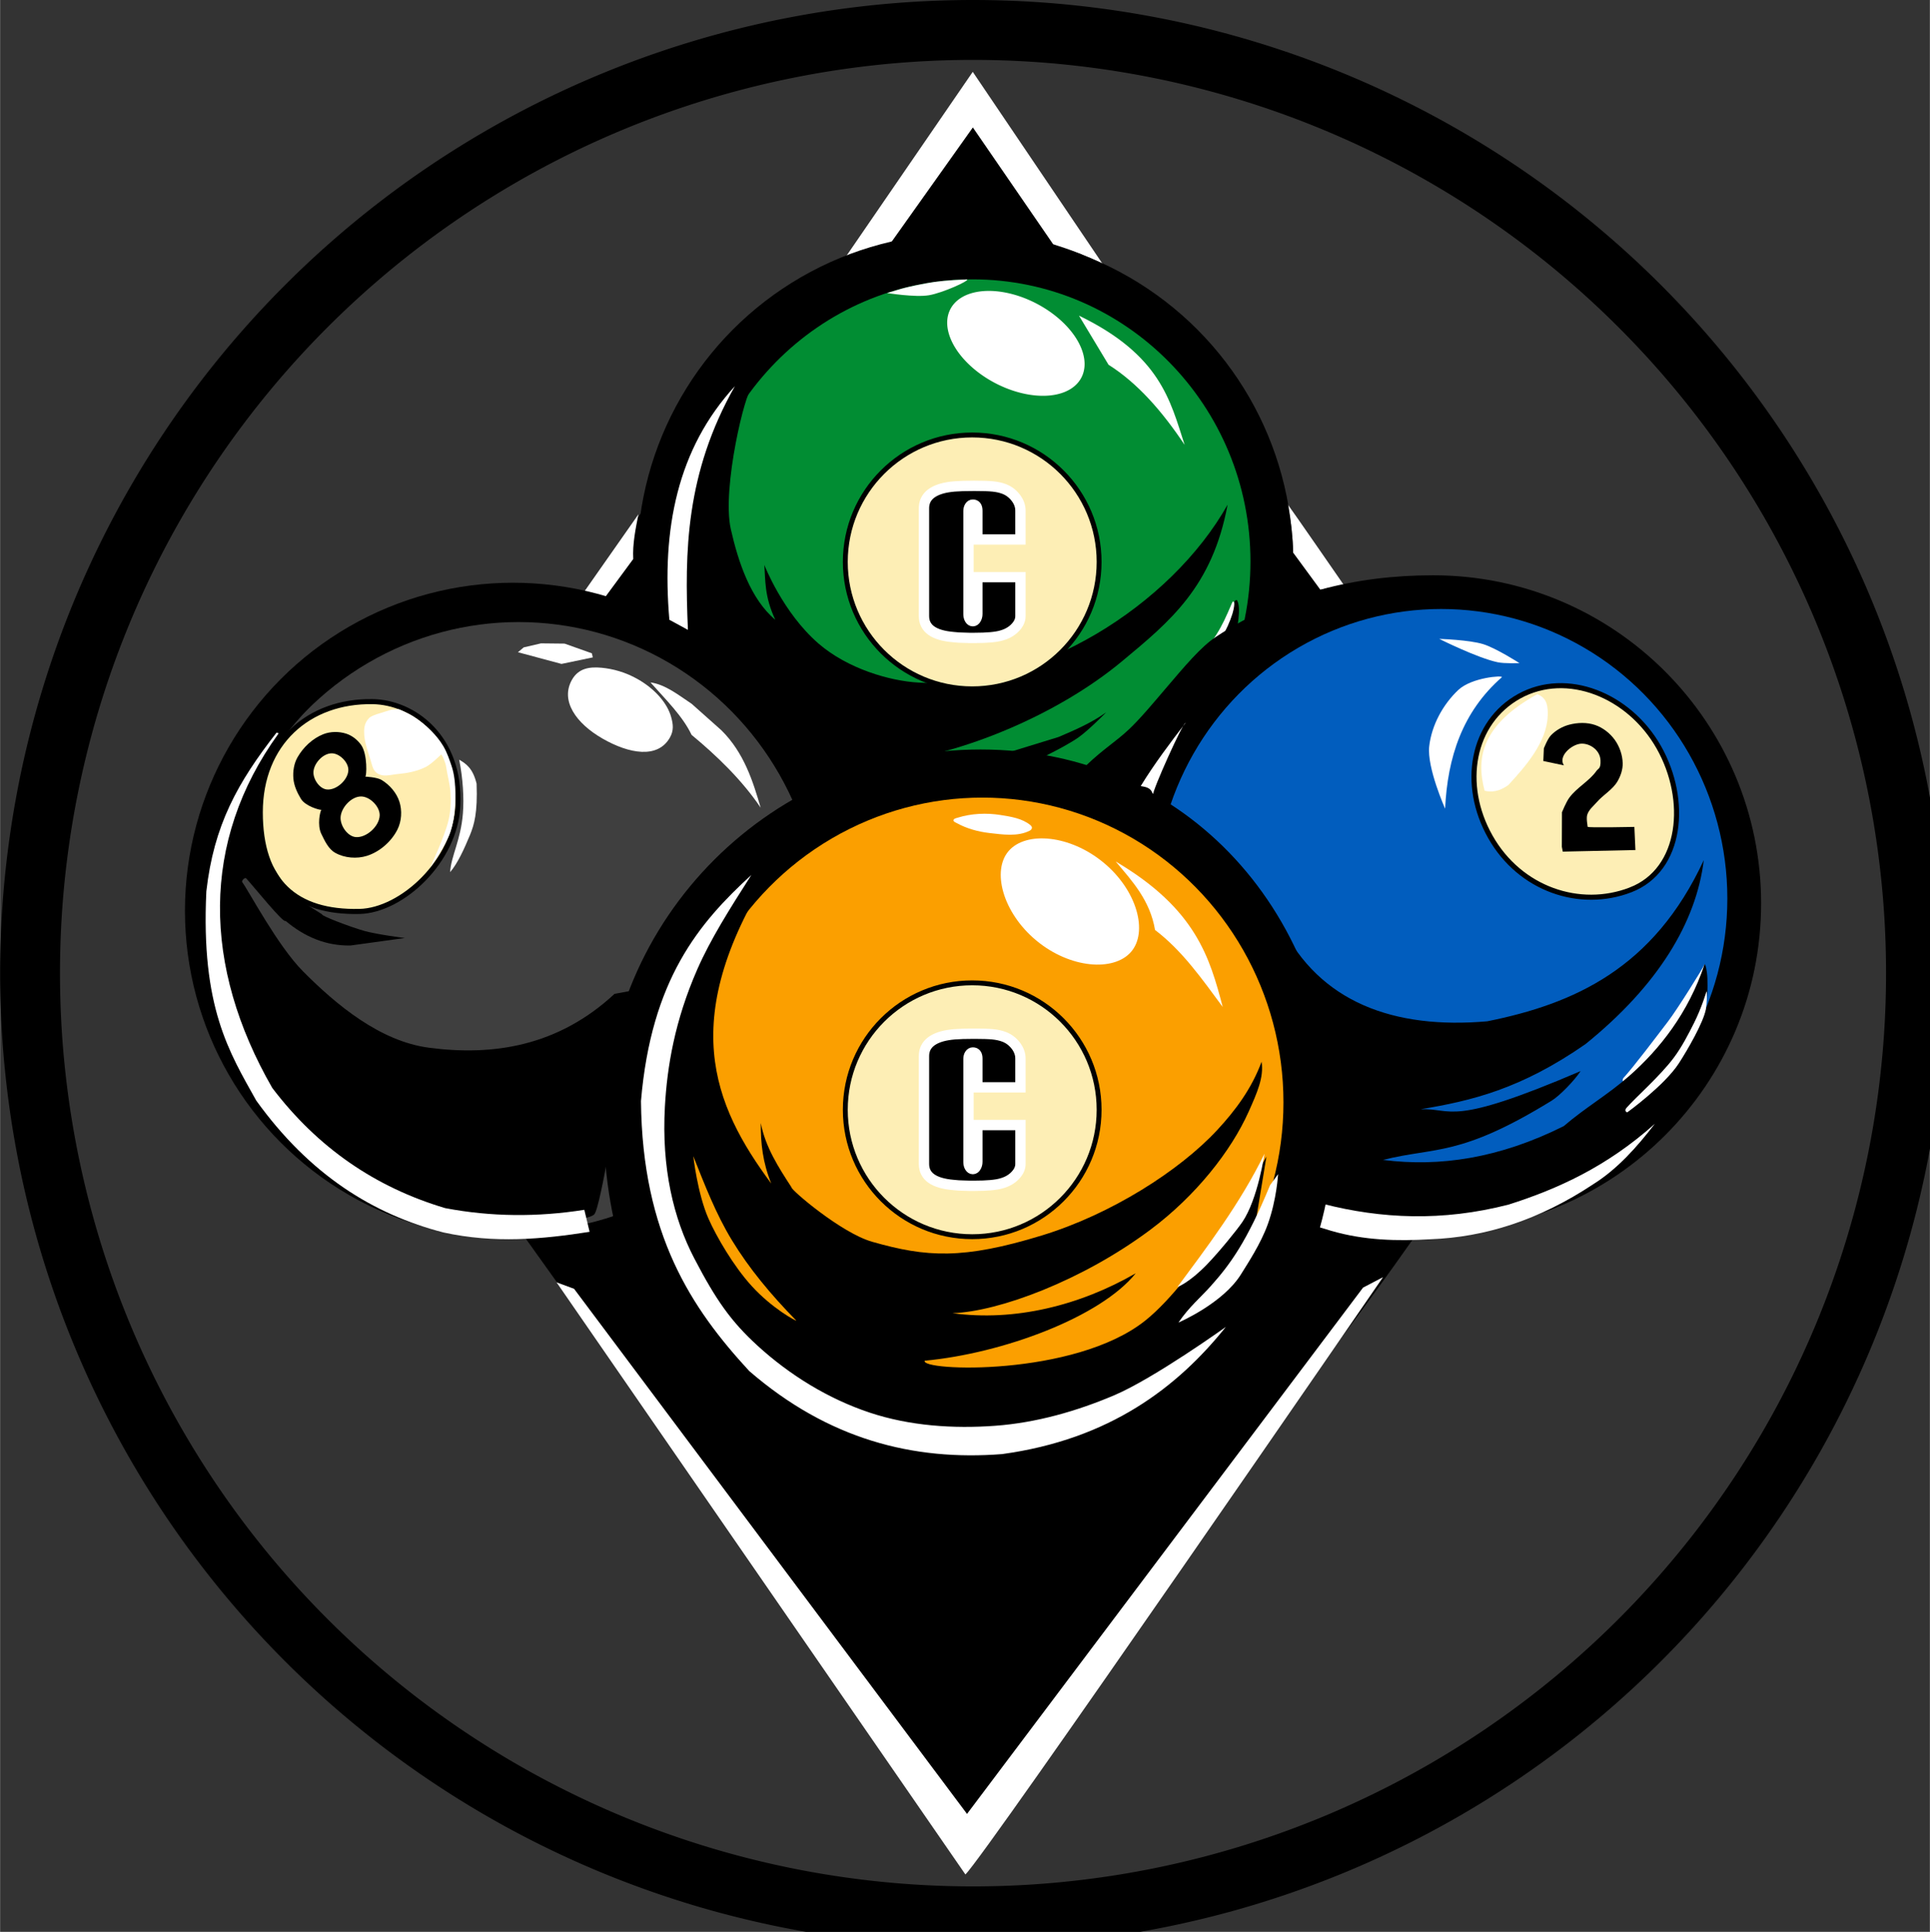 <svg xmlns="http://www.w3.org/2000/svg" xml:space="preserve" id="svg1" version="1.1" viewBox="0 0 8.464 8.471" height="32.015" width="31.992"><rect x="0" y="0" width="8.464" height="8.471" fill="#333333" stroke="none"/><defs id="defs1"></defs><g transform="translate(-64.982,-505.783)" style="display:inline" id="g717"><g style="display:inline" transform="matrix(0.021,0,0,0.021,64.982,505.783)" id="g2"><path d="M 400.146,203.2 A 196.946,196.946 0 0 1 203.2,400.146 196.946,196.946 0 0 1 6.254,203.2 196.946,196.946 0 0 1 203.2,6.254 196.946,196.946 0 0 1 400.146,203.2 Z" style="fill:none;fill-rule:evenodd;stroke:#000000;stroke-width:12.508;stroke-dasharray:none;stroke-opacity:1;paint-order:markers fill stroke" id="path12-2"></path><g transform="translate(6.607,-14.958)" style="display:inline" id="g717-5-0"><path transform="scale(0.265)" id="path21-3-2" d="m 733.083,143.867 c -15.376,5.079 -30.278,51.443 -40.596,62.537 -3.874,7.1 -98.519,117.686 -189.607,224.837 -22.027,25.911 -46.127,64.41 -65.165,90.039 -37.406,50.354 -67.215,88.201 -66.665,92.374 8.543,-1.59 -231.21,174.121 -21.099,363.484 93.658,131.345 293.281,412.968 391.271,526.468 82.685,-109.818 109.752,-139.752 159.924,-215.087 50.172,-75.335 130.256,-171.925 200.324,-274.334 106.306,-155.375 -8.48,-388.669 -3.636,-388.243 1.404,-10.588 -299.996,-406.591 -304.316,-415.808 -12.102,-14.928 -27.546,-56.294 -44.121,-66.871 -0.902,-0.306 -15.362,0.559 -16.314,0.604 z" style="font-variation-settings:normal;opacity:1;vector-effect:none;fill:#000000;fill-opacity:1;stroke:none;stroke-width:9.241;stroke-linecap:butt;stroke-linejoin:round;stroke-miterlimit:4;stroke-dasharray:none;stroke-dashoffset:0;stroke-opacity:1;-inkscape-stroke:none;paint-order:markers stroke fill;stop-color:#000000;stop-opacity:1"></path><path id="path713-5-3" d="m 126.71,122.353 c -0.592,3.034 -1.254,6.213 -1.08,9.327 l -5.896,8.002 c -1.311,-0.63 -2.951,-0.727 -4.556,-0.88 z" style="display:inline;fill:#ffffff;stroke:none;stroke-width:5.292;stroke-linecap:round;stroke-dasharray:none;stroke-opacity:1"></path><path id="path710-6-7" d="m 179.177,66.016 c -3.537,0.765 -6.735,2.31 -9.977,3.753 l 27.336,-39.81 27.108,40.085 c -3.212,-1.648 -6.698,-2.954 -10.317,-4.091 L 196.557,41.569 Z" style="display:inline;fill:#ffffff;stroke:none;stroke-width:5.292;stroke-linecap:round;stroke-dasharray:none;stroke-opacity:1"></path><path id="path712-2-5" d="m 262.222,120.144 c 0.441,0.517 12.176,17.491 12.176,17.491 -1.782,-0.218 -3.518,0.037 -5.234,0.499 l -5.729,-7.807 c -0.036,-2.868 -0.319,-6.09 -1.213,-10.182 z" style="display:inline;fill:#ffffff;stroke:none;stroke-width:5.292;stroke-linecap:round;stroke-dasharray:none;stroke-opacity:1"></path><g id="g14-9-9"><circle r="68.509" cy="132.155" cx="194.941" id="path711-1-2" style="display:inline;opacity:1;fill:#000000;fill-opacity:1;stroke:none;stroke-width:5.616;stroke-linecap:round;stroke-dasharray:none;stroke-opacity:1"></circle><ellipse ry="58.915" rx="58.055" cy="132.203" cx="196.482" id="path711-9-2-2" style="display:inline;opacity:1;fill:#018d33;fill-opacity:1;stroke:none;stroke-width:4.794;stroke-linecap:round;stroke-dasharray:none;stroke-opacity:1"></ellipse><path id="path725-7-8" d="m 249.76,120.342 c -11.844,21.072 -39.773,38.53 -64.562,37.143 -6.021,-0.337 -14.795,-2.902 -20.861,-8.138 -7.47,-6.448 -11.333,-16.428 -11.333,-16.428 0.249,3.175 -0.009,6.535 2.292,11.457 -5.164,-4.329 -7.732,-12.062 -9.286,-18.911 -1.955,-8.613 3.202,-29.357 4.292,-29.194 0,0 -6.401,9.108 -7.805,11.507 -7.081,12.095 -4.603,40.783 -4.603,40.783 -2.302,1.183 5.522,16.068 13.7,28.833 1.685,2.629 6.914,3.236 7.404,5.148 0.685,2.671 -0.003,4.188 -1.711,4.117 -1.276,-0.053 13.344,-11.549 21.719,-12.507 15.204,-1.739 35.079,-9.798 48.685,-21.098 10.118,-8.404 18.872,-15.576 22.068,-32.713 z" style="opacity:1;fill:#000000;fill-opacity:1;stroke:none;stroke-width:1.058;stroke-linecap:round;stroke-dasharray:none;stroke-opacity:1"></path><path id="path714-0-9" d="m 133.174,144.374 3.875,2.105 c -0.695,-16.249 -0.526,-32.653 9.816,-50.895 -12.066,13.114 -15.324,29.925 -13.692,48.79 z" style="display:inline;fill:#ffffff;stroke:none;stroke-width:5.292;stroke-linecap:round;stroke-dasharray:none;stroke-opacity:1"></path><path id="path715-9-7" d="m 218.717,80.862 c 17.009,8.242 19.035,17.655 22.072,26.989 -4.641,-6.939 -9.77,-12.865 -15.895,-16.731 z" style="display:inline;fill:#ffffff;stroke:none;stroke-width:5.292;stroke-linecap:round;stroke-dasharray:none;stroke-opacity:1"></path><path d="m 219.443,93.334 a 15.436,9.356 27.622 0 1 -17.464,1.995 15.436,9.356 27.622 0 1 -10.331,-15.359 15.436,9.356 27.622 0 1 17.464,-1.995 15.436,9.356 27.622 0 1 10.331,15.359 z" style="display:inline;fill:#ffffff;stroke-width:6.639;stroke-linecap:round" id="path716-3-3"></path><path id="path717-6-6" d="m 178.64,76.14 c 0,0 5.89,0.96 8.776,0.461 2.822,-0.487 8.448,-3.009 7.932,-3.302 -4.17,0.172 -6.336,0.409 -8.483,0.803 -1.18,0.216 -3.068,0.59 -4.58,0.975 -1.188,0.303 -1.871,0.571 -3.645,1.063 z" style="display:inline;opacity:1;fill:#ffffff;stroke:none;stroke-width:5.292;stroke-linecap:round;stroke-dasharray:none;stroke-opacity:1"></path><path id="path726-0-1" d="m 224.407,163.694 c -3.1,2.224 -6.538,3.694 -9.976,5.164 l -15.572,4.786 9.249,0.899 c 0,0 7.268,-3.332 10.52,-5.62 2.125,-1.495 5.78,-5.229 5.78,-5.229 z" style="opacity:1;fill:#000000;fill-opacity:1;stroke:none;stroke-width:1.058;stroke-linecap:round;stroke-dasharray:none;stroke-opacity:1"></path><path id="path1-6-2" d="m 251.75,140.324 c 0.899,1.679 0.011,5.526 -0.473,9.06 l -6.718,3.312 c 1.24,-1.753 2.162,-1.985 3.004,-3.173 1.244,-1.755 2.955,-5.737 2.955,-5.737 0.448,-0.869 0.42,-2.246 0.703,-3.274 0.046,-0.169 0.443,-0.348 0.529,-0.188 z" style="display:inline;opacity:1;fill:#000000;stroke-width:1.058;stroke-linecap:round"></path><path id="path1-5-2-9" d="m 251.089,140.661 c 0.405,1.058 -1.222,5.79 -3.476,8.751 -1.513,1.986 -3.376,2.77 -4.125,3.508 0,0 2.722,-3.527 3.903,-5.411 1.336,-2.131 1.958,-3.55 3.372,-6.831 0.048,-0.111 0.279,-0.139 0.326,-0.016 z" style="display:inline;opacity:1;fill:#ffffff;stroke-width:1.058;stroke-linecap:round"></path></g><g id="g11-6-3"><path d="m 361.188,203.59 c 0,37.837 -30.673,68.509 -68.509,68.509 -37.837,0 -68.509,-30.673 -68.509,-68.509 0,-8.637 -9.76,-23.231 -3.874,-28.869 3.585,-3.434 6.116,-4.865 8.949,-7.549 2.292,-2.171 5.196,-5.651 7.484,-8.333 4.09,-4.794 7.446,-8.817 10.6,-10.902 13.83,-9.148 29.287,-12.856 45.35,-12.856 37.836,0 68.509,30.673 68.509,68.509 z" style="display:inline;opacity:1;fill:#000000;stroke-width:5.616;stroke-linecap:round" id="path711-3-1-1"></path><ellipse ry="60.46" rx="59.762" cy="202.581" cx="294.375" id="path711-9-7-8-9" style="display:inline;fill:#015dbe;fill-opacity:1;stroke:none;stroke-width:4.927;stroke-linecap:round;stroke-dasharray:none;stroke-opacity:1"></ellipse><path id="path16-6-7-4" d="m 349.381,216.344 c 0.183,0.199 0.036,2.068 -0.153,3.009 -0.567,2.814 -3.619,6.967 -5.447,9.798 -3.001,4.649 -10.721,12.755 -10.721,12.755 0,0 -1.223,-1.208 -0.594,-1.893 2.103,-2.292 6.617,-8.289 9.231,-11.702 2.058,-2.687 7.167,-10.926 7.685,-11.968 z" style="opacity:1;fill:#ffffff;fill-opacity:1;stroke:none;stroke-width:1.058;stroke-linecap:round;stroke-dasharray:none;stroke-opacity:1"></path><path id="path727-9-7" d="m 240.961,165.923 c -0.414,-0.33 -6.995,14.222 -6.778,15.034 -0.364,-1.582 -1.494,-1.664 -2.564,-1.863 2.784,-4.574 6.407,-9.366 9.342,-13.172 z" style="display:inline;opacity:1;fill:#ffffff;fill-opacity:1;stroke:none;stroke-width:1.058;stroke-linecap:round;stroke-dasharray:none;stroke-opacity:1"></path><path d="m 333.904,200.778 c -10.562,4.071 -23.064,-0.125 -29.259,-11.074 -6.196,-10.948 -3.865,-23.917 6.048,-29.381 9.913,-5.464 22.935,-0.269 29.131,10.679 6.196,10.949 4.894,25.607 -5.92,29.775 z" style="display:inline;opacity:1;fill:#fdeeb5;fill-opacity:1;stroke:#000000;stroke-width:1.058;stroke-linecap:round;stroke-dasharray:none;stroke-opacity:1" id="path724-2-8"></path><path id="path720-0-4" d="m 307.05,156.361 c -8.265,7.236 -11.357,16.769 -11.859,27.453 0,0 -3.829,-8.578 -3.319,-13.031 0.502,-4.387 2.867,-8.744 6.086,-11.767 2.779,-2.61 9.332,-3.08 9.092,-2.655 z" style="display:inline;fill:#ffffff;fill-opacity:1;stroke:none;stroke-width:5.292;stroke-linecap:round;stroke-dasharray:none;stroke-opacity:1"></path><path id="path721-2-5" d="m 293.969,148.363 c 0,0 7.892,3.956 12.162,4.871 1.497,0.321 4.59,0.189 4.59,0.189 0,0 -4.861,-3.121 -7.586,-3.965 -2.939,-0.91 -9.166,-1.095 -9.166,-1.095 z" style="display:inline;fill:#ffffff;fill-opacity:1;stroke:none;stroke-width:5.292;stroke-linecap:round;stroke-dasharray:none;stroke-opacity:1"></path><path id="path722-3-0" d="m 314.439,159.924 c 2.167,0.75 2.233,2.805 2.183,4.46 -0.169,5.553 -4.709,10.692 -8.225,14.496 -1.88,1.358 -3.478,1.537 -4.951,1.193 -1.889,-7.009 -0.444,-13.842 10.993,-20.15 z" style="display:inline;fill:#ffffff;fill-opacity:1;stroke:none;stroke-width:5.292;stroke-linecap:round;stroke-dasharray:none;stroke-opacity:1"></path><path id="path723-7-3" d="m 319.996,174.77 c -1.235,-1.913 1.543,-4.285 3.415,-4.51 1.807,-0.217 4.136,1.205 4.233,3.449 0.079,1.818 -0.433,1.638 -0.834,2.209 -1.518,2.163 -4.128,3.472 -5.698,5.632 -0.661,0.91 -1.516,3.014 -1.516,3.014 l -0.026,7.203 0.191,1.016 15.179,-0.33 -0.22,-4.829 c 0,0 -9.76,0.208 -9.76,-0.023 0,-0.231 -0.335,-1.735 -0.075,-2.542 0.339,-1.052 1.289,-1.8 2.016,-2.632 1.334,-1.526 3.262,-2.564 4.29,-4.312 0.666,-1.133 1.12,-2.476 1.089,-3.79 -0.041,-1.719 -0.651,-3.492 -1.658,-4.886 -1.002,-1.387 -2.476,-2.539 -4.095,-3.093 -1.704,-0.584 -3.661,-0.524 -5.404,-0.069 -1.419,0.371 -2.787,1.151 -3.811,2.201 -0.729,0.748 -1.498,2.751 -1.498,2.751 l -0.111,2.634 z" style="display:inline;fill:#000000;fill-opacity:1;stroke:none;stroke-width:5.292;stroke-linecap:round;stroke-dasharray:none;stroke-opacity:1"></path><path id="path14-5-6" d="m 349.22,194.552 c -1.599,12.982 -9.492,26.117 -24.705,38.417 -13.513,9.4 -23.861,11.855 -34.422,13.6 6.825,-0.257 5.799,3.864 33.399,-7.958 -1.329,2.018 -4.379,5.148 -6.04,6.17 -19.222,11.817 -24.187,9.61 -35.231,12.372 11.807,1.516 24.287,-0.325 37.749,-7.055 4.54,-3.902 9.159,-6.507 13.654,-10.456 6.372,-5.598 12.347,-13.134 15.758,-23.352 0.187,-0.036 0.531,1.297 0.592,2.995 0.07,1.953 0.029,4.593 -0.562,5.833 -1.627,3.416 -4.16,8.764 -7.156,12.547 -5.273,6.658 -2.075,3.484 -2.075,3.484 l 2.039,3.929 -18.698,17.369 -17.741,7.431 -29.012,1.303 -8.418,-3.172 c 0,0 -4.178,-29.825 -3.222,-31.437 0.956,-1.612 -3.048,-18.767 -3.187,-20.41 -0.139,-1.642 -0.919,-7.911 -0.919,-7.911 7.932,15.941 23.421,21.677 42.994,19.957 18.09,-3.649 34.704,-10.997 45.204,-33.658 z" style="display:inline;opacity:1;fill:#000000;fill-opacity:1;stroke:none;stroke-width:1.058;stroke-linecap:round;stroke-dasharray:none;stroke-opacity:1"></path><path id="path16-9-1" d="m 349.788,221.948 c 0.183,0.199 0.046,2.854 -0.143,3.795 -0.567,2.814 -3.784,8.376 -5.612,11.207 -3.001,4.649 -10.802,10.279 -10.802,10.279 0,0 -0.763,-0.246 -0.153,-0.948 1.847,-2.127 7.001,-6.621 9.871,-10.462 1.689,-2.26 3.024,-4.858 4.256,-7.315 1.584,-3.157 2.55,-6.459 2.583,-6.556 z" style="opacity:1;fill:#ffffff;fill-opacity:1;stroke:none;stroke-width:1.058;stroke-linecap:round;stroke-dasharray:none;stroke-opacity:1"></path><path id="path15-2-0" d="m 269.748,266.349 c 12.07,3.079 24.81,3.712 38.704,0.134 10.262,-3.26 20.476,-7.886 30.536,-16.864 -3.76,4.888 -7.79,9.415 -12.829,12.593 -11.275,7.486 -22.627,11.092 -34.044,11.507 -6.881,0.402 -13.777,0.261 -20.719,-1.758 l -3.153,-0.958 z" style="display:inline;opacity:1;fill:#ffffff;fill-opacity:1;stroke:none;stroke-width:1.058;stroke-linecap:round;stroke-dasharray:none;stroke-opacity:1"></path></g><g id="g13-2-6"><circle r="68.509" cy="205.146" cx="100.508" id="path711-2-8-3" style="display:inline;fill:#000000;stroke:none;stroke-width:5.616;stroke-linecap:round;stroke-dasharray:none;stroke-opacity:1"></circle><ellipse ry="63.636" rx="62.883" cy="208.485" cx="101.691" id="path711-9-3-2-9-2" style="display:inline;fill:#3f3f3f;fill-opacity:1;stroke:none;stroke-width:5.185;stroke-linecap:round;stroke-dasharray:none;stroke-opacity:1"></ellipse><path id="path4-7-0" d="m 101.549,151.149 9.093,2.441 6.541,-1.365 -0.197,-0.851 -5.699,-2.024 -4.932,-0.053 -3.604,0.839 z" style="opacity:1;fill:#ffffff;stroke-width:1.058;stroke-linecap:round"></path><path id="path5-3-6" d="m 129.224,157.449 c 3.178,3.573 6.748,7.07 8.584,10.952 5.199,4.304 10.505,9.385 14.429,15.207 -1.572,-5.401 -3.456,-11.469 -8.174,-16.141 l -6.232,-5.548 c -2.779,-1.842 -5.471,-4.028 -8.607,-4.47 z" style="opacity:1;fill:#ffffff;stroke-width:1.058;stroke-linecap:round"></path><path d="m 126.625,156.804 c 3.644,2.086 6.15,5.053 6.933,7.917 0.409,1.496 0.572,2.78 -0.299,4.292 -2.541,4.407 -8.476,3.354 -14.024,0.179 -5.548,-3.175 -8.92,-7.935 -6.378,-12.342 1.335,-2.314 3.575,-2.71 6.167,-2.461 2.344,0.225 4.968,0.907 7.602,2.415 z" style="opacity:1;fill:#ffffff;stroke-width:1.302;stroke-linecap:round" id="path6-6-1"></path><path id="path7-1-5" d="m 89.276,173.589 c 0.786,3.915 1.03,8.081 0.778,11.214 -0.452,5.636 -2.498,8.95 -2.67,12.264 1.573,-1.843 2.884,-4.724 4.154,-7.77 0.853,-2.111 1.609,-4.578 1.372,-10.704 -0.783,-3.222 -2.193,-4.17 -3.634,-5.005 z" style="opacity:1;fill:#ffffff;stroke-width:1.058;stroke-linecap:round"></path><path d="m 88.994,183.153 c -0.524,11.652 -11.72,21.925 -20.539,22.119 -13.425,0.295 -20.722,-6.265 -20.722,-20.702 3e-6,-14.437 10.067,-23.333 23.494,-23.107 8.387,0.141 18.415,7.268 17.767,21.69 z" style="display:inline;opacity:1;fill:#ffedb0;fill-opacity:1;stroke:#000000;stroke-width:1.058;stroke-linecap:round;stroke-dasharray:none;stroke-opacity:1" id="path8-2-5"></path><path d="m 63.282,167.805 c -0.824,0.015 -1.645,0.165 -2.39,0.46 -2.242,0.887 -4.195,2.732 -5.386,4.829 -0.738,1.299 -0.983,2.909 -0.863,4.399 0.121,1.508 0.785,2.967 1.573,4.258 0.951,1.558 3.847,2.339 4.276,2.314 -0.271,0.276 -0.902,3.18 -0.017,4.998 0.716,1.471 1.473,3.153 2.895,3.962 1.94,1.104 4.54,1.311 6.666,0.632 2.661,-0.85 5.086,-2.984 6.341,-5.481 0.869,-1.729 1.006,-3.944 0.424,-5.789 -0.59,-1.872 -2.043,-3.546 -3.722,-4.562 -0.996,-0.603 -3.42,-0.7 -3.42,-0.7 0.289,0.029 0.516,-4.668 -0.866,-6.619 -0.749,-1.057 -1.864,-1.95 -3.096,-2.349 -0.762,-0.247 -1.591,-0.367 -2.415,-0.352 z m -0.62,4.452 c 1.649,0.007 3.518,1.881 3.465,3.528 -0.064,2.008 -2.49,4.216 -4.489,4.021 -1.544,-0.151 -2.908,-2.17 -2.8,-3.718 0.125,-1.8 2.019,-3.838 3.824,-3.831 z m 6.127,9.008 c 1.846,0.008 3.939,2.112 3.88,3.963 -0.072,2.255 -2.788,4.736 -5.027,4.517 -1.729,-0.17 -3.255,-2.438 -3.135,-4.176 0.14,-2.022 2.261,-4.312 4.281,-4.304 z" style="opacity:1;fill:#000000;fill-opacity:1;stroke-width:1.058;stroke-linecap:round" id="path9-9-4"></path><path id="path10-3-7" d="m 70.482,164.865 c -0.512,0.503 -0.883,1.202 -0.989,1.912 -0.337,2.254 0.549,4.55 1.226,6.727 0.301,0.968 0.473,2.133 1.246,2.773 1.293,1.071 2.958,0.441 4.434,0.311 2.012,-0.177 4.071,-0.569 5.878,-1.472 1.23,-0.615 3.205,-2.599 3.205,-2.599 0.202,-0.063 0.927,1.587 1.063,2.53 0.265,1.838 0.796,3.555 0.91,5.409 0.119,1.931 0.046,3.863 -0.396,5.747 -0.826,3.521 -3.882,9.965 -3.882,9.965 0,0 3.344,-4.736 4.252,-7.446 0.867,-2.589 1.054,-5.394 1.041,-8.125 -0.009,-1.922 -0.186,-3.931 -0.786,-5.711 -0.456,-1.352 -0.954,-2.821 -1.704,-4.096 -0.707,-1.202 -1.607,-2.297 -2.595,-3.281 -1.121,-1.116 -2.393,-2.138 -3.728,-2.988 -0.93,-0.592 -2.947,-1.455 -2.947,-1.455 l -1.527,0.053 -3.142,0.977 c 0,0 -1.146,0.364 -1.56,0.77 z" style="display:inline;opacity:1;fill:#ffffff;fill-opacity:1;stroke-width:1.058;stroke-linecap:round"></path><path id="path11-1-6" d="m 41.38,190.64 c -0.762,1.439 -2.99,12.836 -2.99,12.836 -1.113,8.491 1.17,18.928 3.139,24.63 0,0 8.065,18.08 14.974,24.642 7.524,7.145 17.113,13.266 27.266,16.454 6.655,2.09 20.466,1.274 21.477,1.16 1.011,-0.114 10.873,-0.403 12.241,-1.845 1.368,-1.442 5.053,-25.694 5.674,-27.125 0.621,-1.431 6.656,-20.395 6.656,-20.395 l -8.088,1.477 c -11.842,11.003 -25.456,13.017 -38.806,11.246 -10.168,-1.349 -19.309,-8.922 -26.3,-15.975 -5.269,-5.316 -11.24,-16.647 -12.657,-18.586 -0.209,-0.286 0.545,-1.084 0.825,-0.784 1.426,1.522 7.889,9.575 8.213,8.856 4.008,3.379 8.485,5.24 13.562,5.155 l 11.36,-1.566 c 0,0 -5.702,-0.708 -8.458,-1.48 -3.038,-0.851 -9.143,-3.206 -8.813,-3.451 l -6.328,-4.015 c 0,0 -5.651,-7.404 -6.524,-12.246 -0.853,-4.732 -0.574,-10.214 1.153,-14.678 1.839,-4.752 8.759,-12.056 8.759,-12.056 -10.075,8.084 -18.544,16.572 -16.337,27.746 z" style="opacity:1;fill:#000000;fill-opacity:1;stroke:none;stroke-width:1.058;stroke-linecap:round;stroke-dasharray:none;stroke-opacity:1"></path><path id="path3-9-5" d="m 51.205,167.833 c -0.188,0.281 0.5,0.069 0.303,0.341 -16.237,22.461 -15.849,48.582 -1.275,73.947 9.435,12.42 21.451,20.734 36.112,25.099 9.608,1.828 19.298,1.896 29.064,0.354 l 1.104,4.595 c -9.87,1.553 -19.866,2.462 -30.486,0.14 -14.687,-3.766 -27.973,-12.035 -39.141,-27.55 -5.621,-10.082 -11.58,-19.457 -10.42,-43.684 1.562,-13.771 6.469,-22.657 14.739,-33.241 z" style="display:inline;opacity:1;fill:#ffffff;stroke-width:1.058;stroke-linecap:round"></path></g><g id="g12-4-6"><path d="m 271.983,249.784 c 0,43.441 -35.395,81.167 -78.835,81.167 -43.441,0 -73.654,-37.397 -73.654,-80.838 0,-43.441 35.216,-78.656 78.656,-78.656 43.441,0 73.833,34.887 73.833,78.327 z" style="display:inline;opacity:1;fill:#000000;stroke-width:6.447;stroke-linecap:round" id="path711-26-7-9"></path><ellipse ry="63.636" rx="62.883" cy="245.138" cx="198.545" id="path711-9-3-8-3" style="display:inline;opacity:1;fill:#fb9f00;fill-opacity:1;stroke:none;stroke-width:5.185;stroke-linecap:round;stroke-dasharray:none;stroke-opacity:1"></ellipse><path id="path718-4-7" d="m 192.513,186.238 c 0.03,-0.356 0.578,-0.446 0.919,-0.552 2.827,-0.88 5.975,-1.015 8.866,-0.555 2.157,0.343 4.569,0.707 6.267,2.113 0.174,0.144 0.351,0.365 0.332,0.589 -0.021,0.247 -0.249,0.465 -0.469,0.578 -2.49,1.276 -5.63,0.807 -8.378,0.492 -2.362,-0.27 -4.759,-0.923 -6.848,-2.072 -0.265,-0.146 -0.713,-0.292 -0.687,-0.593 z" style="fill:#ffffff;fill-opacity:1;stroke:none;stroke-width:5.292;stroke-linecap:round;stroke-dasharray:none;stroke-opacity:1"></path><path id="path719-5-4" d="m 226.389,194.847 c 3.495,4.136 7.172,8.12 8.219,14.296 5.706,4.334 9.843,10.281 14.131,16.072 -2.696,-10.233 -5.549,-20.462 -22.35,-30.368 z" style="fill:#ffffff;fill-opacity:1;stroke:none;stroke-width:5.292;stroke-linecap:round;stroke-dasharray:none;stroke-opacity:1"></path><path d="m 229.565,213.752 c -3.629,4.116 -12.711,3.436 -19.75,-2.404 -7.039,-5.839 -9.369,-14.626 -5.741,-18.742 3.629,-4.116 12.769,-3.345 19.808,2.494 7.039,5.839 9.311,14.535 5.682,18.651 z" style="display:inline;opacity:1;fill:#ffffff;stroke-width:7.084;stroke-linecap:round" id="path716-2-0-5"></path><path id="path17-3-2" d="m 256.857,236.652 c -2.076,5.632 -5.467,10.17 -9.262,14.261 -7.909,8.525 -22.2,17.605 -36.621,22.013 -16.507,5.046 -24.083,4.567 -35.455,1.319 -6.509,-1.859 -17.062,-10.939 -16.834,-11.359 -2.727,-4.199 -5.451,-8.401 -6.42,-13.432 -0.02,4.295 0.396,8.181 2.181,12.628 -12.091,-16.328 -20.071,-34.597 0.804,-66.663 l -2.739,0.356 c -0.294,0.007 -18.4,29.237 -19.317,45.677 -1.03,18.474 11.438,54.316 11.438,54.316 l 39.099,19.289 52.009,-11.755 c 0,0 17.915,-19.701 17.915,-20.583 0,-0.882 4.215,-26.249 4.215,-26.249 0,0 -14.22,25.447 -25.357,34.275 -14.794,11.726 -46.992,10.53 -46.014,8.338 16.331,-1.524 36.719,-9.101 44.078,-18.26 -11.677,6.751 -25.358,10.113 -38.276,8.334 9.658,-0.326 27.068,-6.786 41.31,-17.407 9.52,-7.1 16.881,-16.461 20.557,-24.69 1.72,-3.85 3.211,-7.161 2.687,-10.408 z" style="display:inline;opacity:1;fill:#000000;fill-opacity:1;stroke:none;stroke-width:1.058;stroke-linecap:round;stroke-dasharray:none;stroke-opacity:1"></path><path id="path18-6-5" d="m 138.173,256.381 c 2.401,6.027 4.706,12.024 8.056,17.532 3.579,5.884 8.12,11.358 13.454,16.796 -0.058,0.115 -4.996,-2.487 -9.321,-7.23 -3.809,-4.178 -7.356,-10.311 -9.008,-14.037 -2.304,-5.196 -3.181,-13.062 -3.181,-13.062 z" style="display:inline;opacity:1;fill:#fb9f00;fill-opacity:1;stroke:none;stroke-width:1.058;stroke-linecap:round;stroke-dasharray:none;stroke-opacity:1"></path><path id="path2-1-4" d="m 150.3,197.653 c -4.55,7.111 -8.556,13.467 -11.285,19.685 -4.718,10.75 -6.311,20.329 -6.777,28.73 -0.708,12.758 1.774,23.276 6.125,31.625 4.566,8.762 7.685,13.186 13.232,18.259 6.709,6.135 14.796,11.104 23.423,13.972 8.345,2.775 17.47,3.389 26.241,2.742 8.531,-0.629 16.98,-3.029 24.858,-6.38 8.298,-3.53 23.278,-14.262 23.278,-14.262 -10.056,12.562 -24.209,23.487 -46.737,26.559 -18.546,1.44 -36.264,-3.047 -52.807,-17.347 -12.081,-13.103 -22.33,-28.496 -22.609,-56.36 2.15,-25.385 12.097,-37.185 23.057,-47.222 z" style="display:inline;opacity:1;fill:#ffffff;stroke-width:1.058;stroke-linecap:round"></path><path id="path19-0-7" d="m 257.463,255.865 c -5.087,10.422 -12.11,19.633 -18.18,27.83 0,0 2.462,-0.861 6.23,-4.773 2.54,-2.638 6.166,-7.091 7.331,-8.804 3.241,-4.763 4.619,-14.253 4.619,-14.253 z" style="opacity:1;fill:#ffffff;fill-opacity:1;stroke:none;stroke-width:1.058;stroke-linecap:round;stroke-dasharray:none;stroke-opacity:1"></path><path id="path20-6-4" d="m 260.304,260.123 -1.671,2.298 c -4.849,11.784 -8.33,16.545 -12.386,21.077 -2.195,2.453 -4.495,4.314 -6.753,7.617 0,0 9.314,-3.973 13.104,-10.138 1.303,-2.119 4.051,-6.233 5.546,-10.363 1.881,-5.194 2.16,-10.491 2.16,-10.491 z" style="opacity:1;fill:#ffffff;fill-opacity:1;stroke:none;stroke-width:1.058;stroke-linecap:round;stroke-dasharray:none;stroke-opacity:1"></path></g><path id="path709-3-4" d="m 195.001,406.357 c 4.185,-3.985 87.225,-124.719 87.225,-124.719 l -4.173,2.178 -82.715,109.901 -82.07,-109.651 -3.652,-1.342 z" style="display:inline;fill:#ffffff;stroke:none;stroke-width:5.292;stroke-linecap:round;stroke-dasharray:none;stroke-opacity:1"></path><ellipse ry="26.504" rx="26.504" cy="132.287" cx="196.422" id="path23-2-3" style="opacity:1;fill:#fdeeb5;fill-opacity:1;stroke:#000000;stroke-width:1.022;stroke-linecap:round;stroke-dasharray:none;stroke-opacity:1"></ellipse><path id="text1-7-0-9-6" d="m 206.496,127.605 h -8.998 v -6.002 q 0,-1.277 -0.947,-1.277 -0.387,0 -0.646,0.383 -0.258,0.383 -0.258,0.936 v 21.58 q 0,0.596 0.258,1.022 0.258,0.426 0.646,0.426 0.387,0 0.646,-0.426 0.301,-0.468 0.301,-1.107 v -7.662 h 8.998 v 8.13 q 0,1.277 -1.119,2.426 -1.119,1.149 -2.841,1.617 -1.679,0.511 -5.683,0.511 h -0.517 -0.474 q -0.646,0 -1.421,-0.044 -0.775,0 -1.937,-0.128 -6.156,-0.511 -6.156,-4.384 v -22.517 q 0,-3.065 3.788,-4.129 1.076,-0.298 2.54,-0.426 1.507,-0.128 4.176,-0.128 2.626,0 3.875,0.128 1.292,0.128 2.325,0.511 1.464,0.554 2.454,1.83 0.99,1.277 0.99,2.724 z" style="font-size:464.935px;line-height:1.25;font-family:Plakette-Serial-Heavy;-inkscape-font-specification:'Plakette-Serial-Heavy, Normal';display:inline;fill:#000000;fill-opacity:1;stroke:#ffffff;stroke-width:2.156;stroke-dasharray:none;stroke-opacity:1;paint-order:stroke fill markers"></path><circle r="26.503" cy="246.684" cx="196.422" id="path23-9-0-0" style="fill:#fdeeb5;fill-opacity:1;stroke:#000000;stroke-width:1.022;stroke-linecap:round;stroke-dasharray:none;stroke-opacity:1"></circle><path id="text1-7-0-9-6-5" d="m 206.496,242.002 h -8.998 v -6.002 q 0,-1.277 -0.947,-1.277 -0.387,0 -0.646,0.383 -0.258,0.383 -0.258,0.936 v 21.58 q 0,0.596 0.258,1.022 0.258,0.426 0.646,0.426 0.387,0 0.646,-0.426 0.301,-0.468 0.301,-1.107 v -7.662 h 8.998 v 8.13 q 0,1.277 -1.119,2.426 -1.119,1.149 -2.841,1.617 -1.679,0.511 -5.683,0.511 h -0.517 -0.474 q -0.646,0 -1.421,-0.044 -0.775,0 -1.937,-0.128 -6.156,-0.511 -6.156,-4.384 v -22.517 q 0,-3.065 3.788,-4.129 1.076,-0.298 2.54,-0.426 1.507,-0.128 4.176,-0.128 2.626,0 3.875,0.128 1.292,0.128 2.325,0.511 1.464,0.554 2.454,1.83 0.99,1.277 0.99,2.724 z" style="font-size:464.935px;line-height:1.25;font-family:Plakette-Serial-Heavy;-inkscape-font-specification:'Plakette-Serial-Heavy, Normal';display:inline;fill:#000000;fill-opacity:1;stroke:#ffffff;stroke-width:2.156;stroke-dasharray:none;stroke-opacity:1;paint-order:stroke fill markers"></path></g></g></g></svg>
